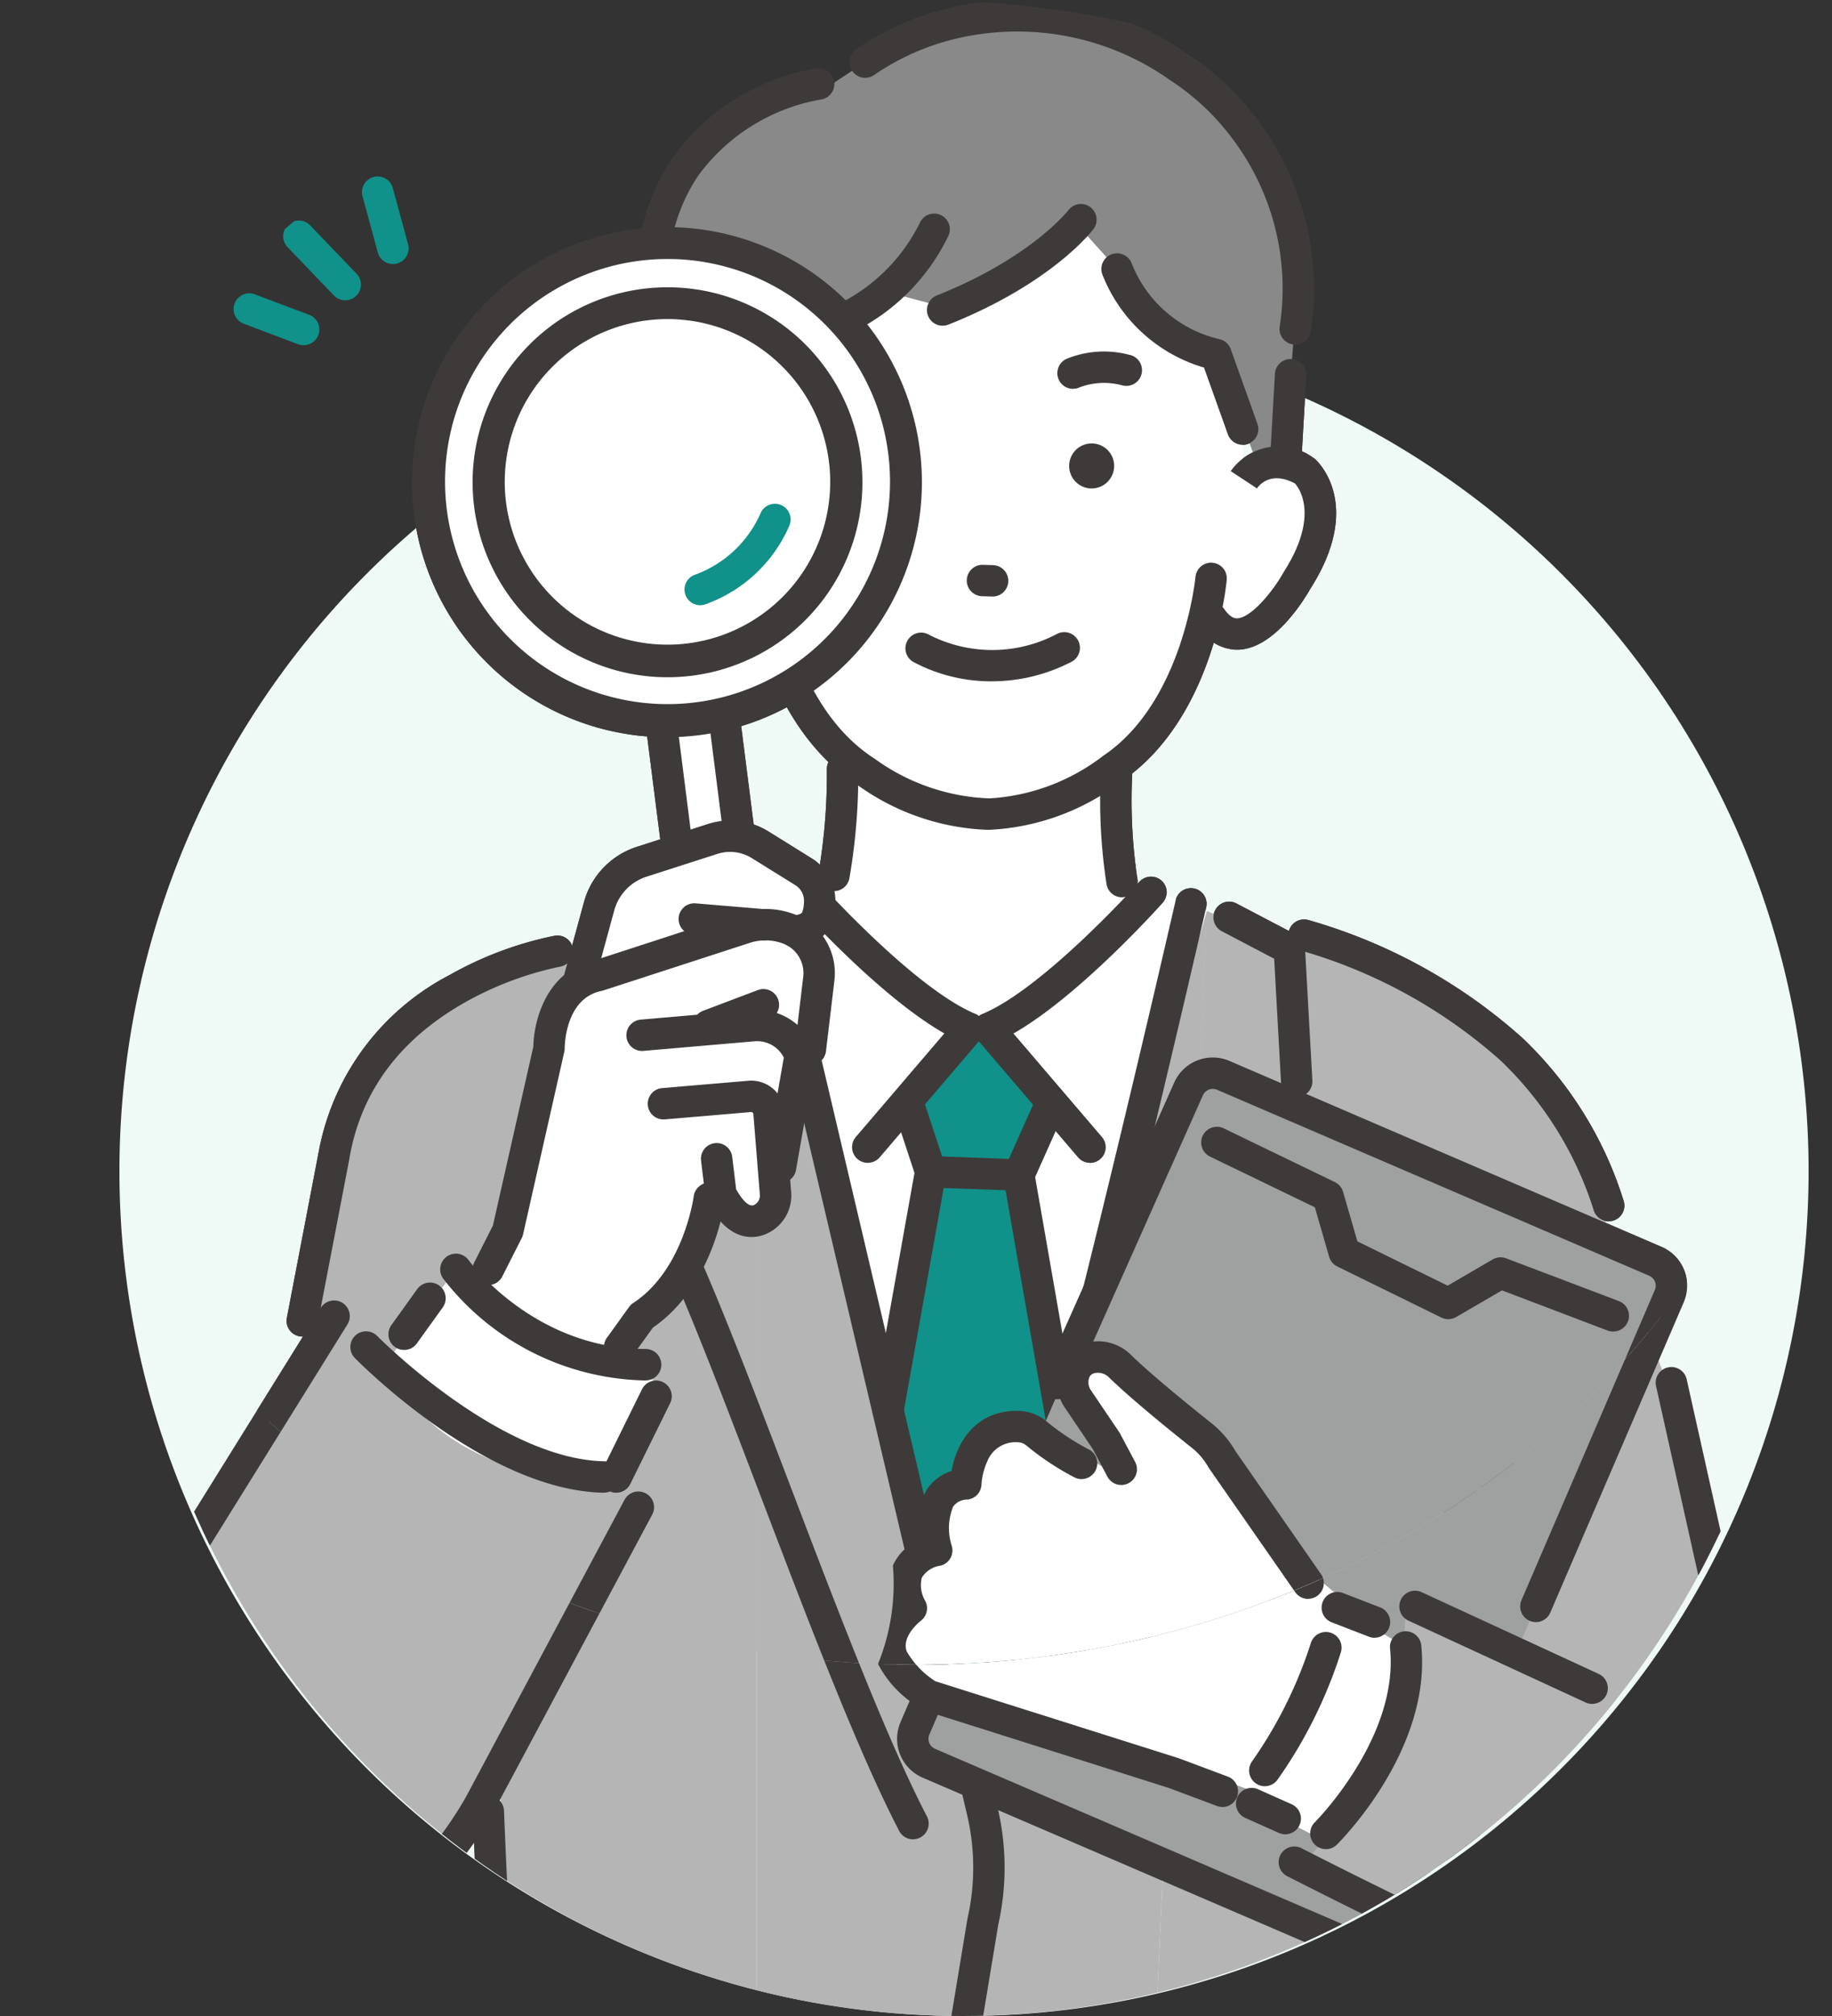 <svg xmlns="http://www.w3.org/2000/svg" width="120" height="132"><rect width="100%" height="100%" fill="#333333" stroke="none"/><defs><clipPath id="a"><ellipse data-name="楕円形 5357" cx="55" cy="55.5" rx="55" ry="55.5" transform="translate(-.447 -.12)" fill="#fff"/></clipPath><clipPath id="b"><ellipse data-name="楕円形 5358" cx="60" cy="54.5" rx="60" ry="54.5" fill="#fff" stroke="#707070"/></clipPath></defs><g data-name="グループ 6300"><path data-name="パス 34222" d="M63.145 21.356A55.322 55.322 0 117.823 76.678a55.322 55.322 0 0155.322-55.322z" fill="#effaf7"/><g data-name="マスクグループ 62" transform="translate(8.448 21.12)" clip-path="url(#a)"><g data-name="グループ 6303"><path data-name="パス 34027" d="M100.758 69.441c.068.34 7.646 32.988 7.646 32.988s.486 11.708-9.106 8.8L76.91 101.093l-1.638-60.868 10.613 3.578s7.117 4.47 11.042 15.66z" fill="#b5b5b6"/><path data-name="パス 34028" d="M42.044 38.359l3.048-1.186 9.968 1.986 10.806-2.458 4.738 1.835-15.559 54.552z" fill="#fff"/><path data-name="パス 34029" d="M88.692 76.601l1.05 1.026-3.718 33.761.173 1.316H67.212l3.393-74.162 17.112 7.192-7.34-2.819z" fill="#b5b5b6"/><path data-name="パス 34030" d="M41.101 112.699H24.172l.507-6.12-2.055-59.871 19.36-8.581.055.233-.943.367z" fill="#b5b5b6"/><path data-name="パス 34031" d="M41.101 112.698V38.726l.943-.367 13 54.728 15.559-54.552-3.392 74.163z" fill="#b5b5b6"/><path data-name="パス 34032" d="M89.742 77.627l-1.05-1.026-8.316-33.691 7.34 2.819 1.436.6a5.607 5.607 0 013.4 5.783z" fill="#b5b5b6"/><path data-name="パス 34033" d="M64.706 23.936l-.347 9.466 3.876 11.853-16.7 10.76-7.09-17.289 2.01-4.186V21.875z" fill="#fff"/><path data-name="パス 34034" d="M77.596 10.538a3.582 3.582 0 00-4.621-.808l-.117-12.457-7.64-4.061-8.759.113-1.2.015-8.76.113-7.533 4.257.214 13.019s-2.5-2.407-4.4.057c0 0-2.472 5.4 4.8 10.3 0 0 1.969-.5 2.441-1.354 0 0 3.643 13.2 14.341 12.486 10.713.442 14.169-12.634 14.169-12.634.494.846 2.322 1.073 2.322 1.073 7.794-5.033 4.744-10.116 4.744-10.116" fill="#fff"/><path data-name="パス 34035" d="M45.174-15.036s-16.19 2.109-8.862 22.014l1.027 2.759 1.832.371L43.362.857s5.141-1.249 6.768-2.732l4 1.054s7.08-3.69 8.238-5.309l2.358 2.627s3.092 5.244 6.478 5.593l2.683 7.079h2.252V2.941l.431-5.405s-2.056-13.845-13.389-16.9c0 0-10.06-2.952-14.955 2.311z" fill="#898989"/><path data-name="パス 34036" d="M56.181 33.213a15.55 15.55 0 01-8.505-2.965c-6.1-3.932-7.168-12.632-7.211-13a1.028 1.028 0 112.042-.236c.01.08 1.011 8.136 6.311 11.527q.038.024.073.051a13.59 13.59 0 007.47 2.565h.015a13.5 13.5 0 007.4-2.757.953.953 0 01.072-.053c5.21-3.526 6-11.606 6.011-11.687a1.028 1.028 0 012.048.184c-.033.37-.877 9.094-6.873 13.183a15.459 15.459 0 01-8.64 3.187h-.214" fill="#3e3a39"/><path data-name="パス 34037" d="M61.839 4.341a1.029 1.029 0 01-.443-1.957 6.468 6.468 0 014.107-.277 1.028 1.028 0 11-.462 2 4.556 4.556 0 00-2.756.128 1.018 1.018 0 01-.446.1" fill="#3e3a39"/><path data-name="パス 34038" d="M56.541 23.491a10.835 10.835 0 01-5.176-1.277 1.028 1.028 0 011.048-1.769 9.083 9.083 0 008.392-.066 1.028 1.028 0 01.935 1.831 11.335 11.335 0 01-5.2 1.28" fill="#3e3a39"/><path data-name="パス 34039" d="M63.078 10.862a1.474 1.474 0 111.455-1.493 1.478 1.478 0 01-1.455 1.493" fill="#3e3a39"/><path data-name="パス 34040" d="M49.425 11.039a1.474 1.474 0 111.455-1.493 1.478 1.478 0 01-1.455 1.493" fill="#3e3a39"/><path data-name="パス 34041" d="M56.583 17.938h-.031l-.684-.02a1.028 1.028 0 01.062-2.055l.684.021a1.028 1.028 0 01-.03 2.055" fill="#3e3a39"/><path data-name="パス 34042" d="M40.034 8.874a1.028 1.028 0 01-.875-1.567c1.176-1.912 2.713-7.456 3.206-9.431a1.028 1.028 0 011.995.5c-.076.3-1.866 7.436-3.45 10.011a1.027 1.027 0 01-.877.489" fill="#3e3a39"/><path data-name="パス 34043" d="M72.571 21.422a3 3 0 01-2.489-1.454 1.028 1.028 0 111.677-1.189c.431.607.744.591.845.586.934-.049 2.343-1.8 3-2.971l.03-.05c2.327-3.64 1.059-5.447.743-5.808-1.531-.812-2.3.045-2.5.334l.008-.012-1.717-1.131a3.836 3.836 0 015.352-.91 1.028 1.028 0 01.166.118c.134.117 3.239 2.932-.3 8.491-.4.705-2.315 3.867-4.671 3.992h-.143" fill="#3e3a39"/><path data-name="パス 34044" d="M65.043 37.631a1.028 1.028 0 01-1-.8 35.876 35.876 0 01-.364-7.659 1.028 1.028 0 012.053.11 34.635 34.635 0 00.314 7.085 1.028 1.028 0 01-1 1.26" fill="#3e3a39"/><path data-name="パス 34045" d="M46.179 37.225a1.028 1.028 0 01-1-1.26 37.856 37.856 0 00.533-6.725 1.028 1.028 0 011.019-1.037h.009a1.028 1.028 0 011.028 1.019 39.118 39.118 0 01-.586 7.206 1.028 1.028 0 01-1 .8" fill="#3e3a39"/><path data-name="パス 34046" d="M40.148 21.465h-.073c-2.343-.063-4.325-3.146-4.739-3.835-3.657-5.42-.644-8.291-.514-8.411a1.026 1.026 0 01.163-.122 3.817 3.817 0 015.339.767l-1.686 1.176.009.012c-.208-.279-.988-1.1-2.479-.265-.3.366-1.506 2.181.887 5.714l.032.05c.681 1.138 2.121 2.835 3.045 2.859.1 0 .408.01.816-.6a1.028 1.028 0 111.707 1.146 2.969 2.969 0 01-2.506 1.507" fill="#3e3a39"/><path data-name="パス 34047" d="M53.298.207a1.028 1.028 0 01-.38-1.983c6.2-2.467 8.6-5.563 8.626-5.594a1.028 1.028 0 011.644 1.234c-.108.144-2.72 3.567-9.51 6.27a1.022 1.022 0 01-.38.073" fill="#3e3a39"/><path data-name="パス 34048" d="M45.174 1.446a1.028 1.028 0 01-.289-2.015 11.7 11.7 0 006.923-5.968 1.028 1.028 0 011.889.81 13.584 13.584 0 01-8.233 7.13 1.028 1.028 0 01-.29.042" fill="#3e3a39"/><path data-name="パス 34049" d="M72.95 8.005a1.028 1.028 0 01-.968-.682l-1.565-4.376a10.236 10.236 0 01-6.667-6.122 1.028 1.028 0 011.947-.661 8.151 8.151 0 005.737 4.924 1.028 1.028 0 01.736.655l1.748 4.888a1.029 1.029 0 01-.968 1.374" fill="#3e3a39"/><path data-name="パス 34050" d="M24.489 113.88a1.028 1.028 0 01-1.014-.87c-.475-3.047-.944-15-.963-15.507a1.028 1.028 0 012.054-.08c0 .123.484 12.34.94 15.271a1.028 1.028 0 01-1.017 1.186" fill="#3e3a39"/><path data-name="パス 34051" d="M76.394 1.446a1.04 1.04 0 01-.135-.009 1.028 1.028 0 01-.886-1.153 16.274 16.274 0 00-2.957-12.138 15.81 15.81 0 00-4.1-3.938l-.044-.028a17.345 17.345 0 00-13.753-2.845 15.981 15.981 0 00-5.67 2.43 1.028 1.028 0 11-1.247-1.635 17.926 17.926 0 016.466-2.8 19.464 19.464 0 0115.319 3.123 17.669 17.669 0 014.632 4.4 18.443 18.443 0 013.4 13.7 1.028 1.028 0 01-1.018.895" fill="#3e3a39"/><path data-name="パス 34052" d="M36.723 10.495a1.029 1.029 0 01-.993-.763c-.366-1.371-.758-2.515-1.1-3.525-.3-.87-.556-1.621-.708-2.273-1.422-6.128-.832-11.117 1.753-14.828a14.539 14.539 0 019.373-5.748 1.028 1.028 0 11.259 2.04 12.658 12.658 0 00-7.959 4.9c-2.226 3.212-2.705 7.643-1.423 13.168.127.549.37 1.255.65 2.071.339.99.762 2.222 1.146 3.662a1.029 1.029 0 01-.994 1.293" fill="#3e3a39"/><path data-name="パス 34053" d="M75.763 10.196h-.06a1.028 1.028 0 01-.968-1.085l.328-5.754a1.028 1.028 0 012.053.117l-.328 5.754a1.028 1.028 0 01-1.025.969" fill="#3e3a39"/><path data-name="パス 34054" d="M76.488 50.715a1.028 1.028 0 01-1.025-.971l-.449-8.089-3.428-1.8a1.028 1.028 0 01.955-1.821l3.945 2.069a1.028 1.028 0 01.549.853l.481 8.672a1.028 1.028 0 01-.969 1.083h-.058" fill="#3e3a39"/><path data-name="パス 34055" d="M59.23 91.808a1.028 1.028 0 01-.874-1.568c6.2-10.037 17.508-30.976 20.075-35.751l-8.238-3.588a1.028 1.028 0 11.821-1.885l9.261 4.034a1.028 1.028 0 01.5 1.427c-.136.253-13.641 25.476-20.666 36.843a1.027 1.027 0 01-.875.488" fill="#3e3a39"/><path data-name="パス 34056" d="M51.361 99.313a1.028 1.028 0 01-.913-.554c-2.674-5.14-5.875-13.536-8.97-21.655-3.007-7.888-5.848-15.339-7.99-19.29a1.028 1.028 0 011.807-.98c2.207 4.07 5.072 11.583 8.1 19.537 3.075 8.065 6.254 16.4 8.873 21.439a1.028 1.028 0 01-.911 1.5" fill="#3e3a39"/><path data-name="パス 34057" d="M86.197 113.727h-.1a1.028 1.028 0 01-.929-1.119l4.481-48.219a1.028 1.028 0 112.047.19l-4.481 48.218a1.028 1.028 0 01-1.022.933" fill="#3e3a39"/><path data-name="パス 34058" d="M56.757 46.751l4.142 4.844-2.608 4.42 2.944 15.7-6.187 21.373-5.324-22.411 2.79-15.072-1.846-4.265 3.957-4.628z" fill="#109189"/><path data-name="パス 34059" d="M62.949 55.02a1.025 1.025 0 01-.782-.36l-6.648-7.776a1.028 1.028 0 01.387-1.617c4.015-1.667 10.213-8.575 10.275-8.644a1.028 1.028 0 011.534 1.369c-.242.271-5.485 6.115-9.778 8.557l5.793 6.776a1.028 1.028 0 01-.781 1.7" fill="#3e3a39"/><path data-name="パス 34060" d="M48.397 55.02a1.028 1.028 0 01-.781-1.7l5.793-6.776c-4.293-2.442-9.536-8.286-9.778-8.557a1.028 1.028 0 111.534-1.369c.062.069 6.26 6.978 10.275 8.644a1.028 1.028 0 01.387 1.617l-6.648 7.776a1.026 1.026 0 01-.782.36" fill="#3e3a39"/><path data-name="パス 34061" d="M58.29 56.842h-.037l-5.779-.209a1.028 1.028 0 01-.939-.706l-1.406-4.269a1.028 1.028 0 011.953-.643l1.182 3.589 4.371.158 1.718-3.845a1.028 1.028 0 111.877.839l-2 4.478a1.028 1.028 0 01-.938.609" fill="#3e3a39"/><path data-name="パス 34062" d="M61.233 73.71a1.028 1.028 0 01-1.012-.851l-2.944-16.868a1.028 1.028 0 012.025-.353l2.944 16.868a1.029 1.029 0 01-1.014 1.2" fill="#3e3a39"/><path data-name="パス 34063" d="M49.722 72.233a1.029 1.029 0 01-1.013-1.209l2.79-15.6a1.028 1.028 0 012.024.362l-2.79 15.6a1.028 1.028 0 01-1.011.847" fill="#3e3a39"/><path data-name="パス 34064" d="M56.757 89.29a1.029 1.029 0 01-.979-1.343c4.6-14.292 12.686-49.693 12.767-50.049a1.028 1.028 0 112 .457c-.082.357-8.188 35.844-12.815 50.222a1.028 1.028 0 01-.978.713" fill="#3e3a39"/><path data-name="パス 34065" d="M54.585 113.884a1.029 1.029 0 01-1.015-1.2l1.348-8.148c0-.02.007-.04.012-.06a15.014 15.014 0 00-.033-6.77L41.113 39.184a1.028 1.028 0 012-.471l13.784 58.522a17.077 17.077 0 01.043 7.67l-1.343 8.118a1.028 1.028 0 01-1.013.86" fill="#3e3a39"/><path data-name="パス 34066" d="M37.918 40.96a1.028 1.028 0 01-.459-1.949l4.2-2.087a1.028 1.028 0 11.916 1.841l-4.2 2.087a1.024 1.024 0 01-.457.108" fill="#3e3a39"/><path data-name="パス 34067" d="M86.943 82.986h-.055a1.028 1.028 0 01-.973-1.08l.489-9.348a1.066 1.066 0 01.014-.124l1.656-9.442a1.028 1.028 0 112.025.355l-1.645 9.381-.486 9.285a1.028 1.028 0 01-1.026.974" fill="#3e3a39"/><path data-name="パス 34068" d="M75.438 78.401l-9.6-2.928a2.289 2.289 0 01-2-2.067l-.259-3.009a2.4 2.4 0 012.527-2.6l18.149 1.06a1.028 1.028 0 11-.12 2.052l-18.149-1.06a.342.342 0 00-.264.1.337.337 0 00-.1.267l.259 3.009a.223.223 0 00.209.2l.125.007 9.251 2.822 7.072-1.921.3-1.959a1.028 1.028 0 112.033.309l-.323 2.13a1.854 1.854 0 01-1.745 1.58z" fill="#3e3a39"/><path data-name="パス 34069" d="M75.528 88.807h-.054a1.028 1.028 0 01-.973-1.08c.2-3.923.18-9.571.18-9.628a1.028 1.028 0 011.023-1.033 1.028 1.028 0 011.028 1.023c0 .057.024 5.762-.183 9.743a1.028 1.028 0 01-1.026.975" fill="#3e3a39"/><path data-name="パス 34070" d="M66.208 91.076a1.027 1.027 0 01-.846-.442 2.576 2.576 0 01-.463-1.585c.095-2.307.045-8.031.016-11.451-.01-1.162-.018-2.08-.018-2.569a1.028 1.028 0 012.056 0c0 .48.008 1.394.018 2.551.03 3.439.079 9.2-.017 11.553a.538.538 0 00.1.329 1.028 1.028 0 01-.846 1.614" fill="#3e3a39"/><path data-name="パス 34071" d="M52.545 93.776l28.306 12.177a1.737 1.737 0 002.282-.909l18.014-41.875a1.737 1.737 0 00-.909-2.282L71.932 48.71a1.737 1.737 0 00-2.282.909L51.636 91.494a1.737 1.737 0 00.909 2.282" fill="#9fa0a0"/><path data-name="パス 34072" d="M81.379 107.675a2.749 2.749 0 01-1.089-.225L51.984 95.273a2.768 2.768 0 01-1.447-3.632l1.945-4.522a1.028 1.028 0 111.889.813l-1.945 4.521a.71.71 0 00.371.931l28.306 12.177a.709.709 0 00.931-.371l1.467-3.411a1.028 1.028 0 011.889.813l-1.467 3.411a2.769 2.769 0 01-2.544 1.672" fill="#3e3a39"/><path data-name="パス 34073" d="M92.156 85.09a1.029 1.029 0 01-.944-1.435l8.738-20.313a.709.709 0 00-.371-.931L71.273 50.234a.71.71 0 00-.931.371l-8.591 19.284a1.028 1.028 0 01-1.878-.837l8.585-19.272a2.765 2.765 0 013.627-1.435l28.306 12.177a2.765 2.765 0 011.447 3.632L93.1 84.467a1.029 1.029 0 01-.945.622" fill="#3e3a39"/><path data-name="パス 34074" d="M97.227 66.069a1.024 1.024 0 01-.364-.067l-6.927-2.633-3 1.746a1.028 1.028 0 01-.97.034l-6.815-3.343a1.028 1.028 0 01-.535-.637l-.937-3.239-6.864-3.319a1.028 1.028 0 01.895-1.851l7.277 3.518a1.029 1.029 0 01.54.64l.938 3.242 5.912 2.9 2.949-1.716a1.028 1.028 0 01.882-.073l7.385 2.8a1.028 1.028 0 01-.365 1.989" fill="#3e3a39"/><path data-name="パス 34075" d="M75.732 80.388l-4.664-6.875s-5.3-4.379-7.459-5.707c0 0-1.992-.81-1.832 2.131l2.231 3.3.98 1.845-1.1-.108c-2.77-1.532-4.789-2.606-4.789-2.606-4.151-.79-4.282 3.665-4.282 3.665-3.117.318-1.9 4.353-1.9 4.353-3.343.863-1.665 3.786-1.665 3.786-1.208.985-1.678 2.213-1.239 3.249a6.191 6.191 0 002.535 2.521l16.247 4.442 7.513 2.757 4.414-12.479z" fill="#fff"/><path data-name="パス 34076" d="M71.624 97.193a1.026 1.026 0 01-.36-.065l-3.161-1.183-15.85-5.014a7.07 7.07 0 01-3.187-3.1 14.022 14.022 0 00.974-6.443 3.221 3.221 0 011.688-1.658 4.883 4.883 0 01.546-3.335 3.026 3.026 0 011.606-1.2c.308-1.716 1.465-4 4.409-3.936a2.939 2.939 0 011.872.735 15.949 15.949 0 002.761 1.815 1.03 1.03 0 01-1 1.8 17.869 17.869 0 01-3.126-2.072.879.879 0 00-.56-.221 1.983 1.983 0 00-2.018 1.258 4.375 4.375 0 00-.376 1.5 1.028 1.028 0 01-.923.992 1.142 1.142 0 00-.938.469 3.771 3.771 0 00-.084 2.568 1.03 1.03 0 01-.728 1.289 1.7 1.7 0 00-1.236.79 2.031 2.031 0 00.21 1.495 1.021 1.021 0 01-.245 1.3c-.83.677-1.192 1.464-.943 2.052a5.76 5.76 0 001.862 1.931l.036.011 15.89 5.027.05.017 3.186 1.192a1.028 1.028 0 01-.36 1.991" fill="#3e3a39"/><path data-name="パス 34077" d="M77.236 83.57a1.027 1.027 0 01-.845-.441l-5.641-8.11a.966.966 0 01-.05-.08 4.352 4.352 0 00-1.083-1.265c-1.416-1.126-4-3.22-5.416-4.6a1.023 1.023 0 00-.924-.291.479.479 0 00-.4.375.9.9 0 00.142.762l1.852 2.743a1.011 1.011 0 01.056.093l.98 1.845a1.028 1.028 0 01-1.816.964l-.954-1.8-1.822-2.7a2.934 2.934 0 01-.4-2.528 2.522 2.522 0 011.9-1.762 3.054 3.054 0 012.822.822c1.348 1.314 3.874 3.358 5.26 4.46a6.4 6.4 0 011.568 1.818l5.616 8.073a1.028 1.028 0 01-.843 1.615" fill="#3e3a39"/><path data-name="パス 34078" d="M83.623 86.699l-1.327 6.6-3.713 6.253-5.04-2.582s6.026-8.146 5.607-12.831z" fill="#fff"/><path data-name="パス 34079" d="M74.399 95.834a1.028 1.028 0 01-.809-1.662 28.79 28.79 0 003.827-7.714 1.028 1.028 0 011.964.61 30.388 30.388 0 01-4.171 8.371 1.026 1.026 0 01-.81.394" fill="#3e3a39"/><path data-name="パス 34080" d="M81.582 86.112a1.027 1.027 0 01-.37-.069l-2.434-.941a1.028 1.028 0 01.741-1.918l2.434.941a1.028 1.028 0 01-.371 1.987" fill="#3e3a39"/><path data-name="パス 34081" d="M75.736 98.982a1.025 1.025 0 01-.419-.09l-2.194-.98a1.028 1.028 0 11.839-1.877l2.194.98a1.028 1.028 0 01-.42 1.967" fill="#3e3a39"/><path data-name="パス 34082" d="M96.925 58.848a1.029 1.029 0 01-.99-.755 23.2 23.2 0 00-6.061-9.746l-.019-.017a33.554 33.554 0 00-13.187-7.239 1.028 1.028 0 01.581-1.972 35.65 35.65 0 0114.01 7.709 24.9 24.9 0 016.658 10.718 1.029 1.029 0 01-.991 1.3" fill="#3e3a39"/><path data-name="パス 34083" d="M96.206 109.828l-19.816-8.51s7-5.562 7.233-17.176l15.934 6.774s4.1 15.42-3.35 18.912" fill="#b5b5b6"/><path data-name="パス 34084" d="M78.399 99.955a1.028 1.028 0 01-.723-1.758c.079-.079 5.518-5.571 4.925-11.394a1.028 1.028 0 012.045-.209c.7 6.822-5.269 12.812-5.524 13.063a1.025 1.025 0 01-.723.3" fill="#3e3a39"/><path data-name="パス 34085" d="M95.84 90.445a1.024 1.024 0 01-.43-.095l-11.6-5.354a1.028 1.028 0 11.862-1.867l11.6 5.354a1.028 1.028 0 01-.431 1.961" fill="#3e3a39"/><path data-name="パス 34086" d="M101.589 112.567q-.591 0-1.222-.055c-3.971-.346-22.409-9.719-24.5-10.787a1.028 1.028 0 11.936-1.831c8.062 4.119 21.037 10.333 23.741 10.569 2.457.214 4.283-.307 5.426-1.547 2.007-2.178 1.469-5.987 1.422-6.294l-7.359-32.958a1.028 1.028 0 112.006-.448l7.366 32.988c0 .016.007.031.009.047.036.2.841 5.036-1.924 8.049a7.635 7.635 0 01-5.9 2.267" fill="#3e3a39"/><path data-name="パス 34087" d="M47.709 11.724a1.4 1.4 0 111.383-1.419 1.4 1.4 0 01-1.383 1.419" fill="#3e3a39"/><path data-name="パス 34088" d="M36.132 10.115a1.027 1.027 0 01-.858-.46c-3.245-4.891-1.057-13.58-.963-13.947a1.028 1.028 0 011.991.513c-.026.1-2.049 8.177.685 12.3a1.028 1.028 0 01-.856 1.6" fill="#3e3a39"/><path data-name="パス 34089" d="M39.264 10.115a1.028 1.028 0 01-1.027-1c-.145-6.452 1.662-9.677 1.739-9.812a1.028 1.028 0 011.785 1.02c-.032.057-1.6 2.956-1.469 8.746a1.028 1.028 0 01-1 1.051h-.024" fill="#3e3a39"/><path data-name="パス 34090" d="M38.897 21.684h-.071c-2.251-.061-4.148-3.007-4.546-3.669-3.5-5.187-.6-7.943-.479-8.058a1.037 1.037 0 01.163-.122 3.677 3.677 0 015.142.743l-1.685 1.179.009.013c-.191-.256-.909-1.01-2.282-.242-.289.353-1.388 2.055.852 5.362a.85.85 0 01.032.05c.642 1.072 1.993 2.67 2.851 2.692.089 0 .36.009.732-.546a1.028 1.028 0 111.707 1.147 2.871 2.871 0 01-2.424 1.455" fill="#3e3a39"/><path data-name="パス 34091" d="M14.167-1.458a1.025 1.025 0 01-.741-.316l-3.037-3.163a1.028 1.028 0 111.483-1.424l3.037 3.163a1.028 1.028 0 01-.741 1.74" fill="#109189"/><path data-name="パス 34092" d="M17.29-3.832a1.028 1.028 0 01-.991-.758l-1-3.679a1.028 1.028 0 111.984-.54l1 3.679a1.029 1.029 0 01-.992 1.3" fill="#109189"/><path data-name="パス 34093" d="M11.439 1.486a1.025 1.025 0 01-.363-.067L7.506.071a1.028 1.028 0 01.727-1.923l3.573 1.345a1.028 1.028 0 01-.363 1.99" fill="#109189"/><path data-name="パス 34094" d="M36.495 9.277a1.027 1.027 0 01-.858-.46 10.168 10.168 0 01-1.528-3.914 1.028 1.028 0 112.026-.351 8.128 8.128 0 001.216 3.128 1.028 1.028 0 01-.856 1.6" fill="#3e3a39"/><path data-name="パス 34095" d="M34.23 2.015l3.913-.985s.909 17.513 3.748 21.657c0 0-6.157-2.166-7.662-20.672" fill="#9fa0a0"/><path data-name="パス 34096" d="M41.893 23.714a1.026 1.026 0 01-.712-.286c-6.135-5.882-8.067-19.932-8.147-20.527a1.028 1.028 0 012.038-.272 56.355 56.355 0 003.927 13.913A85.262 85.262 0 0136.85 1.205a1.028 1.028 0 112.053-.1 73.672 73.672 0 003.945 21.206 1.028 1.028 0 01-.955 1.407" fill="#3e3a39"/><path data-name="パス 34097" d="M38.802 24.353l2.006 15.779a2.092 2.092 0 11-4.106.522l-1.991-15.657z" fill="#fff"/><path data-name="パス 34098" d="M38.831 43.812a3.325 3.325 0 01-3.148-3.028l-1.991-15.657a1.028 1.028 0 01.86-1.145l4.09-.643a1.028 1.028 0 011.18.886l2.006 15.779a3.61 3.61 0 01-.551 2.455 2.977 2.977 0 01-2.09 1.332 2.828 2.828 0 01-.356.023m-2.974-17.959l1.862 14.67c.093.735.642 1.3 1.206 1.225a.932.932 0 00.636-.429 1.577 1.577 0 00.224-1.059l-1.866-14.729z" fill="#3e3a39"/><path data-name="パス 34099" d="M19.735 12.439a15.654 15.654 0 1013.554-17.5 15.654 15.654 0 00-13.554 17.5" fill="#fff"/><path data-name="パス 34100" d="M35.229 27.15a16.7 16.7 0 112.138-.136 16.932 16.932 0 01-2.138.136m.064-31.312a14.869 14.869 0 00-1.874.119 14.573 14.573 0 101.874-.119" fill="#3e3a39"/><path data-name="パス 34101" d="M35.238 23.224a12.767 12.767 0 111.634-.1 12.954 12.954 0 01-1.634.1m.048-23.452a10.874 10.874 0 00-1.371.087 10.659 10.659 0 101.371-.087" fill="#3e3a39"/><path data-name="パス 34102" d="M37.417 18.508a1.028 1.028 0 01-.313-2.007 7.483 7.483 0 004.26-4 1.028 1.028 0 011.915.747 9.455 9.455 0 01-5.549 5.21 1.032 1.032 0 01-.313.049" fill="#109189"/><path data-name="パス 34103" d="M12.8 73.439l-1.28-8.946 3.965-15.342a21.736 21.736 0 0115.542-8.6l8.341 7.616-12.203 23.366z" fill="#b5b5b6"/><path data-name="パス 34104" d="M24.814 60.407l2.991-14.7 2.138-2.924 1.639-6.1 7.785-3.323 4.8 2.593a2.35 2.35 0 010 3.473l1.193 2.052-1.407 6.528-.337 4.979-1 3.455-1.069 1.982a6.949 6.949 0 01-2.934-.777 9.95 9.95 0 01-5.029 7.409l-2.742 3.813-8.834-3.506z" fill="#fff"/><path data-name="パス 34105" d="M33.405 74.82l-.722 6.194-14.692 21.961S4.963 112.023-.287 97.882c0 0-1.936-7.65 1.441-13.079l12.284-19.746 8.745 8.445z" fill="#b5b5b6"/><path data-name="パス 34106" d="M23.537 63.025a1.028 1.028 0 01-.916-1.493l1.219-2.406 2.649-11.723c.029-1.744.893-4.99 4.024-5.648l9.531-3.1a5.352 5.352 0 013.575.1 4.122 4.122 0 012.587 4.345l-.547 4.584a1.028 1.028 0 11-2.041-.243l.546-4.584a2.067 2.067 0 00-1.288-2.185 3.289 3.289 0 00-2.2-.061l-9.587 3.115a1.017 1.017 0 01-.119.031c-2.4.473-2.429 3.624-2.429 3.758a1.064 1.064 0 01-.025.23l-2.7 11.956a1.027 1.027 0 01-.086.238l-1.277 2.52a1.028 1.028 0 01-.918.564" fill="#3e3a39"/><path data-name="パス 34107" d="M29.478 44.08a1.029 1.029 0 01-.992-1.3l1.314-4.819a5.263 5.263 0 013.478-3.637l4.635-1.491a4.755 4.755 0 013.973.489l2.83 1.759a3.274 3.274 0 011.546 3.057l-.006.06a2.58 2.58 0 01-2.523 2.686 1.028 1.028 0 11-.281-2.037c.4-.055.6-.153.641-.219a1.9 1.9 0 00.116-.624l.006-.062a1.2 1.2 0 00-.584-1.115l-2.83-1.759a2.7 2.7 0 00-2.258-.278l-4.635 1.491a3.214 3.214 0 00-2.124 2.221l-1.315 4.82a1.028 1.028 0 01-.991.758" fill="#3e3a39"/><path data-name="パス 34108" d="M41.557 40.456h-.087l-4.525-.378a1.028 1.028 0 11.171-2.049l4.525.378a1.028 1.028 0 01-.084 2.052" fill="#3e3a39"/><path data-name="パス 34109" d="M42.68 56.339a1.029 1.029 0 01-1.014-1.206l1.228-7.006a1.955 1.955 0 00-1.914-1.068l-7.3.631a1.028 1.028 0 01-.177-2.048l7.3-.631a4.01 4.01 0 014.125 2.653 1.028 1.028 0 01.044.521l-1.279 7.3a1.029 1.029 0 01-1.011.851" fill="#3e3a39"/><path data-name="パス 34110" d="M32.138 68.106a1.028 1.028 0 01-.834-1.628l1.453-2.021a1.024 1.024 0 01.272-.261c3.313-2.163 3.958-6.944 3.965-6.992a1.028 1.028 0 012.04.255c-.029.231-.739 5.62-4.716 8.349l-1.345 1.87a1.027 1.027 0 01-.835.428" fill="#3e3a39"/><path data-name="パス 34111" d="M11.353 66.393a1.029 1.029 0 01-1.011-1.222l2.083-10.855a16.39 16.39 0 018.557-11.584 23.385 23.385 0 016.928-2.588 1.028 1.028 0 01.342 2.027 21.717 21.717 0 00-6.312 2.381c-4.222 2.408-6.742 5.815-7.491 10.125v.018l-2.087 10.863a1.028 1.028 0 01-1.008.834" fill="#3e3a39"/><path data-name="パス 34112" d="M10.51 106.604a12.325 12.325 0 01-4.556-.832c-5.542-1.8-8.328-6.884-7.847-14.327a16.845 16.845 0 012.152-7.149l.022-.037 12.284-19.746a1.028 1.028 0 011.746 1.086L2.038 85.327a14.773 14.773 0 00-1.88 6.251c-.294 4.55.589 10.369 6.47 12.252a1.036 1.036 0 01.109.042 10.705 10.705 0 005.269.574c3.991-.551 7.377-3.21 10.062-7.9l10.385-19.45a1.028 1.028 0 111.813.969l-10.394 19.46-.014.026c-3.794 6.641-8.451 8.531-11.69 8.948a13.027 13.027 0 01-1.661.106" fill="#3e3a39"/><path data-name="パス 34113" d="M37.973 47.052a1.028 1.028 0 01-.364-1.99l3.584-1.356a1.028 1.028 0 01.728 1.923l-3.583 1.356a1.024 1.024 0 01-.364.067" fill="#3e3a39"/><path data-name="パス 34114" d="M40.776 59.874c-.846 0-1.941-.463-2.913-2.332a1.026 1.026 0 01-.109-.351l-.279-2.306a1.028 1.028 0 112.041-.247l.256 2.113c.234.417.736 1.19 1.152 1.037a.692.692 0 00.4-.715l-.424-5.248a.144.144 0 00-.156-.132l-5.647.481a1.028 1.028 0 01-.174-2.049l5.647-.481a2.2 2.2 0 012.38 2.015l.424 5.248a2.741 2.741 0 01-1.744 2.811 2.491 2.491 0 01-.856.156" fill="#3e3a39"/><path data-name="パス 34115" d="M16.74 68.246l5.276-7.052c.228 4.312 4.318 5.884 11.345 7.052l1.443 1.492-2.886 5.851s-10.3 1.429-15.178-7.343" fill="#fff"/><path data-name="パス 34116" d="M33.829 69.267a17.142 17.142 0 01-13.249-6.673 1.029 1.029 0 011.672-1.2c.042.058 4.268 5.813 11.577 5.813h.015a1.028 1.028 0 010 2.056z" fill="#3e3a39"/><path data-name="パス 34117" d="M18.024 67.269a1.028 1.028 0 01-.834-1.628l1.693-2.356a1.028 1.028 0 011.67 1.2l-1.693 2.356a1.027 1.027 0 01-.836.428" fill="#3e3a39"/><path data-name="パス 34118" d="M31.917 76.618a1.028 1.028 0 01-.921-1.483l2.614-5.3a1.028 1.028 0 011.844.909l-2.614 5.3a1.028 1.028 0 01-.923.573" fill="#3e3a39"/><path data-name="パス 34119" d="M31.098 76.618h-.021c-7.695-.155-15.934-8.466-16.281-8.82a1.028 1.028 0 011.468-1.44c.079.081 8 8.066 14.854 8.2a1.028 1.028 0 01-.02 2.056" fill="#3e3a39"/></g></g><g data-name="マスクグループ 63"><g data-name="グループ 6302" clip-path="url(#b)"><path data-name="パス 34027" d="M109.205 90.561c.068.34 7.646 32.988 7.646 32.988s.486 11.708-9.106 8.8l-22.388-10.136-1.638-60.868 10.613 3.578s7.117 4.47 11.042 15.66z" fill="#b5b5b6"/><path data-name="パス 34028" d="M50.491 59.479l3.048-1.186 9.968 1.986 10.806-2.458 4.738 1.835-15.559 54.552z" fill="#fff"/><path data-name="パス 34029" d="M97.139 97.721l1.05 1.026-3.718 33.761.173 1.316H75.659l3.393-74.162 17.112 7.192-7.34-2.819z" fill="#b5b5b6"/><path data-name="パス 34030" d="M49.548 133.819H32.619l.507-6.12-2.055-59.871 19.36-8.581.055.233-.943.367z" fill="#b5b5b6"/><path data-name="パス 34031" d="M49.548 133.818V59.846l.943-.367 13 54.728L79.05 59.655l-3.392 74.163z" fill="#b5b5b6"/><path data-name="パス 34032" d="M98.189 98.747l-1.05-1.026-8.316-33.691 7.34 2.819 1.436.6a5.607 5.607 0 013.4 5.783z" fill="#b5b5b6"/><path data-name="パス 34033" d="M73.153 45.056l-.347 9.466 3.876 11.853-16.7 10.76-7.09-17.289 2.01-4.186V42.995z" fill="#fff"/><path data-name="パス 34034" d="M86.043 31.658a3.582 3.582 0 00-4.621-.808l-.117-12.457-7.64-4.061-8.759.113-1.2.015-8.76.113-7.533 4.257.214 13.019s-2.5-2.407-4.4.057c0 0-2.472 5.4 4.8 10.3 0 0 1.969-.5 2.441-1.354 0 0 3.643 13.2 14.341 12.486 10.713.442 14.169-12.634 14.169-12.634.494.846 2.322 1.073 2.322 1.073 7.794-5.033 4.744-10.116 4.744-10.116" fill="#fff"/><path data-name="パス 34035" d="M53.621 6.084s-16.19 2.109-8.862 22.014l1.027 2.759 1.832.371 4.191-9.251s5.141-1.249 6.768-2.732l4 1.054s7.08-3.69 8.238-5.309l2.358 2.627s3.092 5.244 6.478 5.593l2.683 7.079h2.252v-6.228l.431-5.405s-2.056-13.845-13.389-16.9c0 0-10.06-2.952-14.955 2.311z" fill="#898989"/><path data-name="パス 34036" d="M64.628 54.333a15.55 15.55 0 01-8.505-2.965c-6.1-3.932-7.168-12.632-7.211-13a1.028 1.028 0 112.042-.236c.01.08 1.011 8.136 6.311 11.527q.038.024.073.051a13.59 13.59 0 007.47 2.565h.015a13.5 13.5 0 007.4-2.757.953.953 0 01.072-.053c5.21-3.526 6-11.606 6.011-11.687a1.028 1.028 0 012.048.184c-.033.37-.877 9.094-6.873 13.183a15.459 15.459 0 01-8.64 3.187h-.214" fill="#3e3a39"/><path data-name="パス 34037" d="M70.286 25.461a1.029 1.029 0 01-.443-1.957 6.468 6.468 0 014.107-.277 1.028 1.028 0 11-.462 2 4.556 4.556 0 00-2.756.128 1.018 1.018 0 01-.446.1" fill="#3e3a39"/><path data-name="パス 34038" d="M64.988 44.611a10.835 10.835 0 01-5.176-1.277 1.028 1.028 0 011.048-1.769 9.083 9.083 0 008.392-.066 1.028 1.028 0 01.935 1.831 11.335 11.335 0 01-5.2 1.28" fill="#3e3a39"/><path data-name="パス 34039" d="M71.525 31.982a1.474 1.474 0 111.455-1.493 1.478 1.478 0 01-1.455 1.493" fill="#3e3a39"/><path data-name="パス 34040" d="M57.872 32.159a1.474 1.474 0 111.455-1.493 1.478 1.478 0 01-1.455 1.493" fill="#3e3a39"/><path data-name="パス 34041" d="M65.03 39.058h-.031l-.684-.02a1.028 1.028 0 01.062-2.055l.684.021a1.028 1.028 0 01-.03 2.055" fill="#3e3a39"/><path data-name="パス 34042" d="M48.481 29.994a1.028 1.028 0 01-.875-1.567c1.176-1.912 2.713-7.456 3.206-9.431a1.028 1.028 0 011.995.5c-.076.3-1.866 7.436-3.45 10.011a1.027 1.027 0 01-.877.489" fill="#3e3a39"/><path data-name="パス 34043" d="M81.018 42.542a3 3 0 01-2.489-1.454 1.028 1.028 0 111.677-1.189c.431.607.744.591.845.586.934-.049 2.343-1.8 3-2.971l.03-.05c2.327-3.64 1.059-5.447.743-5.808-1.531-.812-2.3.045-2.5.334l.008-.012-1.717-1.131a3.836 3.836 0 015.352-.91 1.028 1.028 0 01.166.118c.134.117 3.239 2.932-.3 8.491-.4.705-2.315 3.867-4.671 3.992h-.143" fill="#3e3a39"/><path data-name="パス 34044" d="M73.49 58.751a1.028 1.028 0 01-1-.8 35.876 35.876 0 01-.364-7.659 1.028 1.028 0 012.053.11 34.635 34.635 0 00.314 7.085 1.028 1.028 0 01-1 1.26" fill="#3e3a39"/><path data-name="パス 34045" d="M54.626 58.345a1.028 1.028 0 01-1-1.26 37.856 37.856 0 00.533-6.725 1.028 1.028 0 011.019-1.037h.009a1.028 1.028 0 011.028 1.019 39.118 39.118 0 01-.586 7.206 1.028 1.028 0 01-1 .8" fill="#3e3a39"/><path data-name="パス 34046" d="M48.595 42.585h-.073c-2.343-.063-4.325-3.146-4.739-3.835-3.657-5.42-.644-8.291-.514-8.411a1.026 1.026 0 01.163-.122 3.817 3.817 0 015.339.767l-1.686 1.176.009.012c-.208-.279-.988-1.1-2.479-.265-.3.366-1.506 2.181.887 5.714l.032.05c.681 1.138 2.121 2.835 3.045 2.859.1 0 .408.01.816-.6a1.028 1.028 0 111.707 1.146 2.969 2.969 0 01-2.506 1.507" fill="#3e3a39"/><path data-name="パス 34047" d="M61.745 21.327a1.028 1.028 0 01-.38-1.983c6.2-2.467 8.6-5.563 8.626-5.594a1.028 1.028 0 011.644 1.234c-.108.144-2.72 3.567-9.51 6.27a1.022 1.022 0 01-.38.073" fill="#3e3a39"/><path data-name="パス 34048" d="M53.621 22.566a1.028 1.028 0 01-.289-2.015 11.7 11.7 0 006.923-5.968 1.028 1.028 0 011.889.81 13.584 13.584 0 01-8.233 7.13 1.028 1.028 0 01-.29.042" fill="#3e3a39"/><path data-name="パス 34049" d="M81.397 29.125a1.028 1.028 0 01-.968-.682l-1.565-4.376a10.236 10.236 0 01-6.667-6.122 1.028 1.028 0 011.947-.661 8.151 8.151 0 005.737 4.924 1.028 1.028 0 01.736.655l1.748 4.888a1.029 1.029 0 01-.968 1.374" fill="#3e3a39"/><path data-name="パス 34050" d="M32.936 135a1.028 1.028 0 01-1.014-.87c-.475-3.047-.944-15-.963-15.507a1.028 1.028 0 012.054-.08c0 .123.484 12.34.94 15.271A1.028 1.028 0 0132.936 135" fill="#3e3a39"/><path data-name="パス 34051" d="M84.841 22.566a1.04 1.04 0 01-.135-.009 1.028 1.028 0 01-.886-1.153 16.274 16.274 0 00-2.957-12.138 15.81 15.81 0 00-4.1-3.938l-.044-.028a17.345 17.345 0 00-13.753-2.845 15.981 15.981 0 00-5.67 2.43 1.028 1.028 0 11-1.247-1.635 17.926 17.926 0 016.466-2.8 19.464 19.464 0 0115.319 3.123 17.669 17.669 0 014.632 4.4 18.443 18.443 0 013.4 13.7 1.028 1.028 0 01-1.018.895" fill="#3e3a39"/><path data-name="パス 34052" d="M45.17 31.615a1.029 1.029 0 01-.993-.763c-.366-1.371-.758-2.515-1.1-3.525-.3-.87-.556-1.621-.708-2.273-1.422-6.128-.832-11.117 1.753-14.828a14.539 14.539 0 019.373-5.748 1.028 1.028 0 11.259 2.04 12.658 12.658 0 00-7.959 4.9c-2.226 3.212-2.705 7.643-1.423 13.168.127.549.37 1.255.65 2.071.339.99.762 2.222 1.146 3.662a1.029 1.029 0 01-.994 1.293" fill="#3e3a39"/><path data-name="パス 34053" d="M84.21 31.316h-.06a1.028 1.028 0 01-.968-1.085l.328-5.754a1.028 1.028 0 012.053.117l-.328 5.754a1.028 1.028 0 01-1.025.969" fill="#3e3a39"/><path data-name="パス 34054" d="M84.935 71.835a1.028 1.028 0 01-1.025-.971l-.449-8.089-3.428-1.8a1.028 1.028 0 01.955-1.821l3.945 2.069a1.028 1.028 0 01.549.853l.481 8.672a1.028 1.028 0 01-.969 1.083h-.058" fill="#3e3a39"/><path data-name="パス 34055" d="M67.677 112.928a1.028 1.028 0 01-.874-1.568c6.2-10.037 17.508-30.976 20.075-35.751l-8.238-3.588a1.028 1.028 0 11.821-1.885l9.261 4.034a1.028 1.028 0 01.5 1.427c-.136.253-13.641 25.476-20.666 36.843a1.027 1.027 0 01-.875.488" fill="#3e3a39"/><path data-name="パス 34056" d="M59.808 120.433a1.028 1.028 0 01-.913-.554c-2.674-5.14-5.875-13.536-8.97-21.655-3.007-7.888-5.848-15.339-7.99-19.29a1.028 1.028 0 011.807-.98c2.207 4.07 5.072 11.583 8.1 19.537 3.075 8.065 6.254 16.4 8.873 21.439a1.028 1.028 0 01-.911 1.5" fill="#3e3a39"/><path data-name="パス 34057" d="M94.644 134.847h-.1a1.028 1.028 0 01-.929-1.119l4.481-48.219a1.028 1.028 0 112.047.19l-4.481 48.218a1.028 1.028 0 01-1.022.933" fill="#3e3a39"/><path data-name="パス 34058" d="M65.204 67.871l4.142 4.844-2.608 4.42 2.944 15.7-6.187 21.373-5.324-22.411 2.79-15.072-1.846-4.265 3.957-4.628z" fill="#109189"/><path data-name="パス 34059" d="M71.396 76.14a1.025 1.025 0 01-.782-.36l-6.648-7.776a1.028 1.028 0 01.387-1.617c4.015-1.667 10.213-8.575 10.275-8.644a1.028 1.028 0 011.534 1.369c-.242.271-5.485 6.115-9.778 8.557l5.793 6.776a1.028 1.028 0 01-.781 1.7" fill="#3e3a39"/><path data-name="パス 34060" d="M56.844 76.14a1.028 1.028 0 01-.781-1.7l5.793-6.776c-4.293-2.442-9.536-8.286-9.778-8.557a1.028 1.028 0 111.534-1.369c.062.069 6.26 6.978 10.275 8.644a1.028 1.028 0 01.387 1.617l-6.648 7.776a1.026 1.026 0 01-.782.36" fill="#3e3a39"/><path data-name="パス 34061" d="M66.737 77.962H66.7l-5.779-.209a1.028 1.028 0 01-.939-.706l-1.406-4.269a1.028 1.028 0 011.953-.643l1.182 3.589 4.371.158 1.718-3.845a1.028 1.028 0 111.877.839l-2 4.478a1.028 1.028 0 01-.938.609" fill="#3e3a39"/><path data-name="パス 34062" d="M69.68 94.83a1.028 1.028 0 01-1.012-.851l-2.944-16.868a1.028 1.028 0 012.025-.353l2.944 16.868a1.029 1.029 0 01-1.014 1.2" fill="#3e3a39"/><path data-name="パス 34063" d="M58.169 93.353a1.029 1.029 0 01-1.013-1.209l2.79-15.6a1.028 1.028 0 012.024.362l-2.79 15.6a1.028 1.028 0 01-1.011.847" fill="#3e3a39"/><path data-name="パス 34064" d="M65.204 110.41a1.029 1.029 0 01-.979-1.343c4.6-14.292 12.686-49.693 12.767-50.049a1.028 1.028 0 112 .457c-.082.357-8.188 35.844-12.815 50.222a1.028 1.028 0 01-.978.713" fill="#3e3a39"/><path data-name="パス 34065" d="M63.032 135.004a1.029 1.029 0 01-1.015-1.2l1.348-8.148c0-.02.007-.04.012-.06a15.014 15.014 0 00-.033-6.77L49.56 60.304a1.028 1.028 0 012-.471l13.784 58.522a17.077 17.077 0 01.043 7.67l-1.343 8.118a1.028 1.028 0 01-1.013.86" fill="#3e3a39"/><path data-name="パス 34066" d="M46.365 62.08a1.028 1.028 0 01-.459-1.949l4.2-2.087a1.028 1.028 0 11.916 1.841l-4.2 2.087a1.024 1.024 0 01-.457.108" fill="#3e3a39"/><path data-name="パス 34067" d="M95.39 104.106h-.055a1.028 1.028 0 01-.973-1.08l.489-9.348a1.066 1.066 0 01.014-.124l1.656-9.442a1.028 1.028 0 112.025.355l-1.645 9.381-.486 9.285a1.028 1.028 0 01-1.026.974" fill="#3e3a39"/><path data-name="パス 34068" d="M83.885 99.521l-9.6-2.928a2.289 2.289 0 01-2-2.067l-.259-3.009a2.4 2.4 0 012.527-2.6l18.149 1.06a1.028 1.028 0 11-.12 2.052l-18.149-1.06a.342.342 0 00-.264.1.337.337 0 00-.1.267l.259 3.009a.223.223 0 00.209.2l.125.007 9.251 2.822 7.072-1.921.3-1.959a1.028 1.028 0 112.033.309l-.323 2.13a1.854 1.854 0 01-1.745 1.58z" fill="#3e3a39"/><path data-name="パス 34069" d="M83.975 109.927h-.054a1.028 1.028 0 01-.973-1.08c.2-3.923.18-9.571.18-9.628a1.028 1.028 0 011.023-1.033 1.028 1.028 0 011.028 1.023c0 .057.024 5.762-.183 9.743a1.028 1.028 0 01-1.026.975" fill="#3e3a39"/><path data-name="パス 34070" d="M74.655 112.196a1.027 1.027 0 01-.846-.442 2.576 2.576 0 01-.463-1.585c.095-2.307.045-8.031.016-11.451-.01-1.162-.018-2.08-.018-2.569a1.028 1.028 0 012.056 0c0 .48.008 1.394.018 2.551.03 3.439.079 9.2-.017 11.553a.538.538 0 00.1.329 1.028 1.028 0 01-.846 1.614" fill="#3e3a39"/><path data-name="パス 34071" d="M60.992 114.896l28.306 12.177a1.737 1.737 0 002.282-.909l18.014-41.875a1.737 1.737 0 00-.909-2.282L80.379 69.83a1.737 1.737 0 00-2.282.909l-18.014 41.875a1.737 1.737 0 00.909 2.282" fill="#9fa0a0"/><path data-name="パス 34072" d="M89.826 128.795a2.749 2.749 0 01-1.089-.225l-28.306-12.177a2.768 2.768 0 01-1.447-3.632l1.945-4.522a1.028 1.028 0 111.889.813l-1.945 4.521a.71.71 0 00.371.931l28.306 12.177a.709.709 0 00.931-.371l1.467-3.411a1.028 1.028 0 011.889.813l-1.467 3.411a2.769 2.769 0 01-2.544 1.672" fill="#3e3a39"/><path data-name="パス 34073" d="M100.603 106.21a1.029 1.029 0 01-.944-1.435l8.738-20.313a.709.709 0 00-.371-.931L79.72 71.354a.71.71 0 00-.931.371l-8.591 19.284a1.028 1.028 0 01-1.878-.837L76.905 70.9a2.765 2.765 0 013.627-1.435l28.306 12.177a2.765 2.765 0 011.447 3.632l-8.738 20.313a1.029 1.029 0 01-.945.622" fill="#3e3a39"/><path data-name="パス 34074" d="M105.674 87.189a1.024 1.024 0 01-.364-.067l-6.927-2.633-3 1.746a1.028 1.028 0 01-.97.034l-6.815-3.343a1.028 1.028 0 01-.535-.637l-.937-3.239-6.864-3.319a1.028 1.028 0 01.895-1.851l7.277 3.518a1.029 1.029 0 01.54.64l.938 3.242 5.912 2.9 2.949-1.716a1.028 1.028 0 01.882-.073l7.385 2.8a1.028 1.028 0 01-.365 1.989" fill="#3e3a39"/><path data-name="パス 34075" d="M84.179 101.508l-4.664-6.875s-5.3-4.379-7.459-5.707c0 0-1.992-.81-1.832 2.131l2.231 3.3.98 1.845-1.1-.108c-2.77-1.532-4.789-2.606-4.789-2.606-4.151-.79-4.282 3.665-4.282 3.665-3.117.318-1.9 4.353-1.9 4.353-3.343.863-1.665 3.786-1.665 3.786-1.208.985-1.678 2.213-1.239 3.249a6.191 6.191 0 002.535 2.521l16.247 4.442 7.513 2.757 4.414-12.479z" fill="#fff"/><path data-name="パス 34076" d="M80.071 118.313a1.026 1.026 0 01-.36-.065l-3.161-1.183-15.85-5.014a7.07 7.07 0 01-3.187-3.1 14.022 14.022 0 00.974-6.443 3.221 3.221 0 011.688-1.658 4.883 4.883 0 01.546-3.335 3.026 3.026 0 011.606-1.2c.308-1.716 1.465-4 4.409-3.936a2.939 2.939 0 011.872.735 15.949 15.949 0 002.761 1.815 1.03 1.03 0 01-1 1.8 17.869 17.869 0 01-3.126-2.072.879.879 0 00-.56-.221 1.983 1.983 0 00-2.018 1.258 4.375 4.375 0 00-.376 1.5 1.028 1.028 0 01-.923.992 1.142 1.142 0 00-.938.469 3.771 3.771 0 00-.084 2.568 1.03 1.03 0 01-.728 1.289 1.7 1.7 0 00-1.236.79 2.031 2.031 0 00.21 1.495 1.021 1.021 0 01-.245 1.3c-.83.677-1.192 1.464-.943 2.052a5.76 5.76 0 001.862 1.931l.036.011 15.89 5.027.05.017 3.186 1.192a1.028 1.028 0 01-.36 1.991" fill="#3e3a39"/><path data-name="パス 34077" d="M85.683 104.69a1.027 1.027 0 01-.845-.441l-5.641-8.11a.966.966 0 01-.05-.08 4.352 4.352 0 00-1.083-1.265c-1.416-1.126-4-3.22-5.416-4.6a1.023 1.023 0 00-.924-.291.479.479 0 00-.4.375.9.9 0 00.142.762l1.852 2.743a1.011 1.011 0 01.056.093l.98 1.845a1.028 1.028 0 01-1.816.964l-.954-1.8-1.822-2.7a2.934 2.934 0 01-.4-2.528 2.522 2.522 0 011.9-1.762 3.054 3.054 0 012.822.822c1.348 1.314 3.874 3.358 5.26 4.46a6.4 6.4 0 011.568 1.818l5.616 8.073a1.028 1.028 0 01-.843 1.615" fill="#3e3a39"/><path data-name="パス 34078" d="M92.07 107.819l-1.327 6.6-3.713 6.253-5.04-2.582s6.026-8.146 5.607-12.831z" fill="#fff"/><path data-name="パス 34079" d="M82.846 116.954a1.028 1.028 0 01-.809-1.662 28.79 28.79 0 003.827-7.714 1.028 1.028 0 011.964.61 30.388 30.388 0 01-4.171 8.371 1.026 1.026 0 01-.81.394" fill="#3e3a39"/><path data-name="パス 34080" d="M90.029 107.232a1.027 1.027 0 01-.37-.069l-2.434-.941a1.028 1.028 0 01.741-1.918l2.434.941a1.028 1.028 0 01-.371 1.987" fill="#3e3a39"/><path data-name="パス 34081" d="M84.183 120.102a1.025 1.025 0 01-.419-.09l-2.194-.98a1.028 1.028 0 11.839-1.877l2.194.98a1.028 1.028 0 01-.42 1.967" fill="#3e3a39"/><path data-name="パス 34082" d="M105.372 79.968a1.029 1.029 0 01-.99-.755 23.2 23.2 0 00-6.061-9.746l-.019-.017a33.554 33.554 0 00-13.187-7.239 1.028 1.028 0 01.581-1.972 35.65 35.65 0 0114.01 7.709 24.9 24.9 0 016.658 10.718 1.029 1.029 0 01-.991 1.3" fill="#3e3a39"/><path data-name="パス 34083" d="M104.653 130.948l-19.816-8.51s7-5.562 7.233-17.176l15.934 6.774s4.1 15.42-3.35 18.912" fill="#b5b5b6"/><path data-name="パス 34084" d="M86.846 121.075a1.028 1.028 0 01-.723-1.758c.079-.079 5.518-5.571 4.925-11.394a1.028 1.028 0 012.045-.209c.7 6.822-5.269 12.812-5.524 13.063a1.025 1.025 0 01-.723.3" fill="#3e3a39"/><path data-name="パス 34085" d="M104.287 111.565a1.024 1.024 0 01-.43-.095l-11.6-5.354a1.028 1.028 0 11.862-1.867l11.6 5.354a1.028 1.028 0 01-.431 1.961" fill="#3e3a39"/><path data-name="パス 34086" d="M110.036 133.687q-.591 0-1.222-.055c-3.971-.346-22.409-9.719-24.5-10.787a1.028 1.028 0 11.936-1.831c8.062 4.119 21.037 10.333 23.741 10.569 2.457.214 4.283-.307 5.426-1.547 2.007-2.178 1.469-5.987 1.422-6.294l-7.359-32.958a1.028 1.028 0 112.006-.448l7.366 32.988c0 .016.007.031.009.047.036.2.841 5.036-1.924 8.049a7.635 7.635 0 01-5.9 2.267" fill="#3e3a39"/><path data-name="パス 34087" d="M56.156 32.844a1.4 1.4 0 111.383-1.419 1.4 1.4 0 01-1.383 1.419" fill="#3e3a39"/><path data-name="パス 34088" d="M44.579 31.235a1.027 1.027 0 01-.858-.46c-3.245-4.891-1.057-13.58-.963-13.947a1.028 1.028 0 011.991.513c-.026.1-2.049 8.177.685 12.3a1.028 1.028 0 01-.856 1.6" fill="#3e3a39"/><path data-name="パス 34089" d="M47.711 31.235a1.028 1.028 0 01-1.027-1c-.145-6.452 1.662-9.677 1.739-9.812a1.028 1.028 0 011.785 1.02c-.032.057-1.6 2.956-1.469 8.746a1.028 1.028 0 01-1 1.051h-.024" fill="#3e3a39"/><path data-name="パス 34090" d="M47.344 42.804h-.071c-2.251-.061-4.148-3.007-4.546-3.669-3.5-5.187-.6-7.943-.479-8.058a1.037 1.037 0 01.163-.122 3.677 3.677 0 015.142.743l-1.685 1.179.009.013c-.191-.256-.909-1.01-2.282-.242-.289.353-1.388 2.055.852 5.362a.85.85 0 01.032.05c.642 1.072 1.993 2.67 2.851 2.692.089 0 .36.009.732-.546a1.028 1.028 0 111.707 1.147 2.871 2.871 0 01-2.424 1.455" fill="#3e3a39"/><path data-name="パス 34091" d="M22.614 19.662a1.025 1.025 0 01-.741-.316l-3.037-3.163a1.028 1.028 0 111.483-1.424l3.037 3.163a1.028 1.028 0 01-.741 1.74" fill="#109189"/><path data-name="パス 34092" d="M25.737 17.288a1.028 1.028 0 01-.991-.758l-1-3.679a1.028 1.028 0 111.984-.54l1 3.679a1.029 1.029 0 01-.992 1.3" fill="#109189"/><path data-name="パス 34093" d="M19.886 22.606a1.025 1.025 0 01-.363-.067l-3.57-1.348a1.028 1.028 0 01.727-1.923l3.573 1.345a1.028 1.028 0 01-.363 1.99" fill="#109189"/><path data-name="パス 34094" d="M44.942 30.397a1.027 1.027 0 01-.858-.46 10.168 10.168 0 01-1.528-3.914 1.028 1.028 0 112.026-.351 8.128 8.128 0 001.216 3.128 1.028 1.028 0 01-.856 1.6" fill="#3e3a39"/><path data-name="パス 34095" d="M42.677 23.135l3.913-.985s.909 17.513 3.748 21.657c0 0-6.157-2.166-7.662-20.672" fill="#9fa0a0"/><path data-name="パス 34096" d="M50.34 44.834a1.026 1.026 0 01-.712-.286c-6.135-5.882-8.067-19.932-8.147-20.527a1.028 1.028 0 012.038-.272 56.355 56.355 0 003.927 13.913 85.262 85.262 0 01-2.149-15.337 1.028 1.028 0 112.053-.1 73.672 73.672 0 003.945 21.206 1.028 1.028 0 01-.955 1.407" fill="#3e3a39"/><path data-name="パス 34097" d="M47.249 45.473l2.006 15.779a2.092 2.092 0 11-4.106.522l-1.991-15.657z" fill="#fff"/><path data-name="パス 34098" d="M47.278 64.932a3.325 3.325 0 01-3.148-3.028l-1.991-15.657a1.028 1.028 0 01.86-1.145l4.09-.643a1.028 1.028 0 011.18.886l2.006 15.779a3.61 3.61 0 01-.551 2.455 2.977 2.977 0 01-2.09 1.332 2.828 2.828 0 01-.356.023m-2.974-17.959l1.862 14.67c.093.735.642 1.3 1.206 1.225a.932.932 0 00.636-.429 1.577 1.577 0 00.224-1.059l-1.866-14.729z" fill="#3e3a39"/><path data-name="パス 34099" d="M28.182 33.559a15.654 15.654 0 1013.554-17.5 15.654 15.654 0 00-13.554 17.5" fill="#fff"/><path data-name="パス 34100" d="M43.676 48.27a16.7 16.7 0 112.138-.136 16.932 16.932 0 01-2.138.136m.064-31.312a14.869 14.869 0 00-1.874.119 14.573 14.573 0 101.874-.119" fill="#3e3a39"/><path data-name="パス 34101" d="M43.685 44.344a12.767 12.767 0 111.634-.1 12.954 12.954 0 01-1.634.1m.048-23.452a10.874 10.874 0 00-1.371.087 10.659 10.659 0 101.371-.087" fill="#3e3a39"/><path data-name="パス 34102" d="M45.864 39.628a1.028 1.028 0 01-.313-2.007 7.483 7.483 0 004.26-4 1.028 1.028 0 011.915.747 9.455 9.455 0 01-5.549 5.21 1.032 1.032 0 01-.313.049" fill="#109189"/><path data-name="パス 34103" d="M21.247 94.559l-1.28-8.946 3.965-15.342a21.736 21.736 0 0115.542-8.6l8.341 7.616-12.203 23.366z" fill="#b5b5b6"/><path data-name="パス 34104" d="M33.261 81.527l2.991-14.7 2.138-2.924 1.639-6.1 7.785-3.323 4.8 2.593a2.35 2.35 0 010 3.473l1.193 2.052-1.407 6.528-.337 4.979-1 3.455-1.069 1.982a6.949 6.949 0 01-2.934-.777 9.95 9.95 0 01-5.029 7.409l-2.742 3.813-8.834-3.506z" fill="#fff"/><path data-name="パス 34105" d="M41.852 95.94l-.722 6.194-14.692 21.961s-13.028 9.048-18.278-5.093c0 0-1.936-7.65 1.441-13.079l12.284-19.746 8.745 8.445z" fill="#b5b5b6"/><path data-name="パス 34106" d="M31.984 84.145a1.028 1.028 0 01-.916-1.493l1.219-2.406 2.649-11.723c.029-1.744.893-4.99 4.024-5.648l9.531-3.1a5.352 5.352 0 013.575.1 4.122 4.122 0 012.587 4.345l-.547 4.584a1.028 1.028 0 11-2.041-.243l.546-4.584a2.067 2.067 0 00-1.288-2.185 3.289 3.289 0 00-2.2-.061l-9.587 3.115a1.017 1.017 0 01-.119.031c-2.4.473-2.429 3.624-2.429 3.758a1.064 1.064 0 01-.025.23l-2.7 11.956a1.027 1.027 0 01-.086.238l-1.277 2.52a1.028 1.028 0 01-.918.564" fill="#3e3a39"/><path data-name="パス 34107" d="M37.925 65.2a1.029 1.029 0 01-.992-1.3l1.314-4.819a5.263 5.263 0 013.478-3.637l4.635-1.491a4.755 4.755 0 013.973.489l2.83 1.759a3.274 3.274 0 011.546 3.057l-.006.06a2.58 2.58 0 01-2.523 2.686 1.028 1.028 0 11-.281-2.037c.4-.055.6-.153.641-.219a1.9 1.9 0 00.116-.624l.006-.062a1.2 1.2 0 00-.584-1.115l-2.83-1.759a2.7 2.7 0 00-2.258-.278l-4.635 1.491a3.214 3.214 0 00-2.124 2.221l-1.315 4.82a1.028 1.028 0 01-.991.758" fill="#3e3a39"/><path data-name="パス 34108" d="M50.004 61.576h-.087l-4.525-.378a1.028 1.028 0 11.171-2.049l4.525.378a1.028 1.028 0 01-.084 2.052" fill="#3e3a39"/><path data-name="パス 34109" d="M51.127 77.459a1.029 1.029 0 01-1.014-1.206l1.228-7.006a1.955 1.955 0 00-1.914-1.068l-7.3.631a1.028 1.028 0 01-.177-2.048l7.3-.631a4.01 4.01 0 014.125 2.653 1.028 1.028 0 01.044.521l-1.279 7.3a1.029 1.029 0 01-1.011.851" fill="#3e3a39"/><path data-name="パス 34110" d="M40.585 89.226a1.028 1.028 0 01-.834-1.628l1.453-2.021a1.024 1.024 0 01.272-.261c3.313-2.163 3.958-6.944 3.965-6.992a1.028 1.028 0 012.04.255c-.029.231-.739 5.62-4.716 8.349l-1.345 1.87a1.027 1.027 0 01-.835.428" fill="#3e3a39"/><path data-name="パス 34111" d="M19.8 87.513a1.029 1.029 0 01-1.011-1.222l2.083-10.855a16.39 16.39 0 018.557-11.584 23.385 23.385 0 016.928-2.588 1.028 1.028 0 01.342 2.027 21.717 21.717 0 00-6.312 2.381c-4.222 2.408-6.742 5.815-7.491 10.125v.018l-2.087 10.863a1.028 1.028 0 01-1.008.834" fill="#3e3a39"/><path data-name="パス 34112" d="M18.957 127.724a12.325 12.325 0 01-4.556-.832c-5.542-1.8-8.328-6.884-7.847-14.327a16.845 16.845 0 012.152-7.149l.022-.037 12.284-19.746a1.028 1.028 0 011.746 1.086l-12.273 19.728a14.773 14.773 0 00-1.88 6.251c-.294 4.55.589 10.369 6.47 12.252a1.036 1.036 0 01.109.042 10.705 10.705 0 005.269.574c3.991-.551 7.377-3.21 10.062-7.9L40.9 98.216a1.028 1.028 0 111.813.969l-10.394 19.46-.014.026c-3.794 6.641-8.451 8.531-11.69 8.948a13.027 13.027 0 01-1.661.106" fill="#3e3a39"/><path data-name="パス 34113" d="M46.42 68.172a1.028 1.028 0 01-.364-1.99l3.584-1.356a1.028 1.028 0 01.728 1.923l-3.583 1.356a1.024 1.024 0 01-.364.067" fill="#3e3a39"/><path data-name="パス 34114" d="M49.223 80.994c-.846 0-1.941-.463-2.913-2.332a1.026 1.026 0 01-.109-.351l-.279-2.306a1.028 1.028 0 112.041-.247l.256 2.113c.234.417.736 1.19 1.152 1.037a.692.692 0 00.4-.715l-.424-5.248a.144.144 0 00-.156-.132l-5.647.481a1.028 1.028 0 01-.174-2.049l5.647-.481a2.2 2.2 0 012.38 2.015l.424 5.248a2.741 2.741 0 01-1.744 2.811 2.491 2.491 0 01-.856.156" fill="#3e3a39"/><path data-name="パス 34115" d="M25.187 89.366l5.276-7.052c.228 4.312 4.318 5.884 11.345 7.052l1.443 1.492-2.886 5.851s-10.3 1.429-15.178-7.343" fill="#fff"/><path data-name="パス 34116" d="M42.276 90.387a17.142 17.142 0 01-13.249-6.673 1.029 1.029 0 011.672-1.2c.042.058 4.268 5.813 11.577 5.813h.015a1.028 1.028 0 010 2.056z" fill="#3e3a39"/><path data-name="パス 34117" d="M26.471 88.389a1.028 1.028 0 01-.834-1.628l1.693-2.356a1.028 1.028 0 011.67 1.2l-1.693 2.356a1.027 1.027 0 01-.836.428" fill="#3e3a39"/><path data-name="パス 34118" d="M40.364 97.738a1.028 1.028 0 01-.921-1.483l2.614-5.3a1.028 1.028 0 011.844.909l-2.614 5.3a1.028 1.028 0 01-.923.573" fill="#3e3a39"/><path data-name="パス 34119" d="M39.545 97.738h-.021c-7.695-.155-15.934-8.466-16.281-8.82a1.028 1.028 0 011.468-1.44c.079.081 8 8.066 14.854 8.2a1.028 1.028 0 01-.02 2.056" fill="#3e3a39"/></g></g></g></svg>